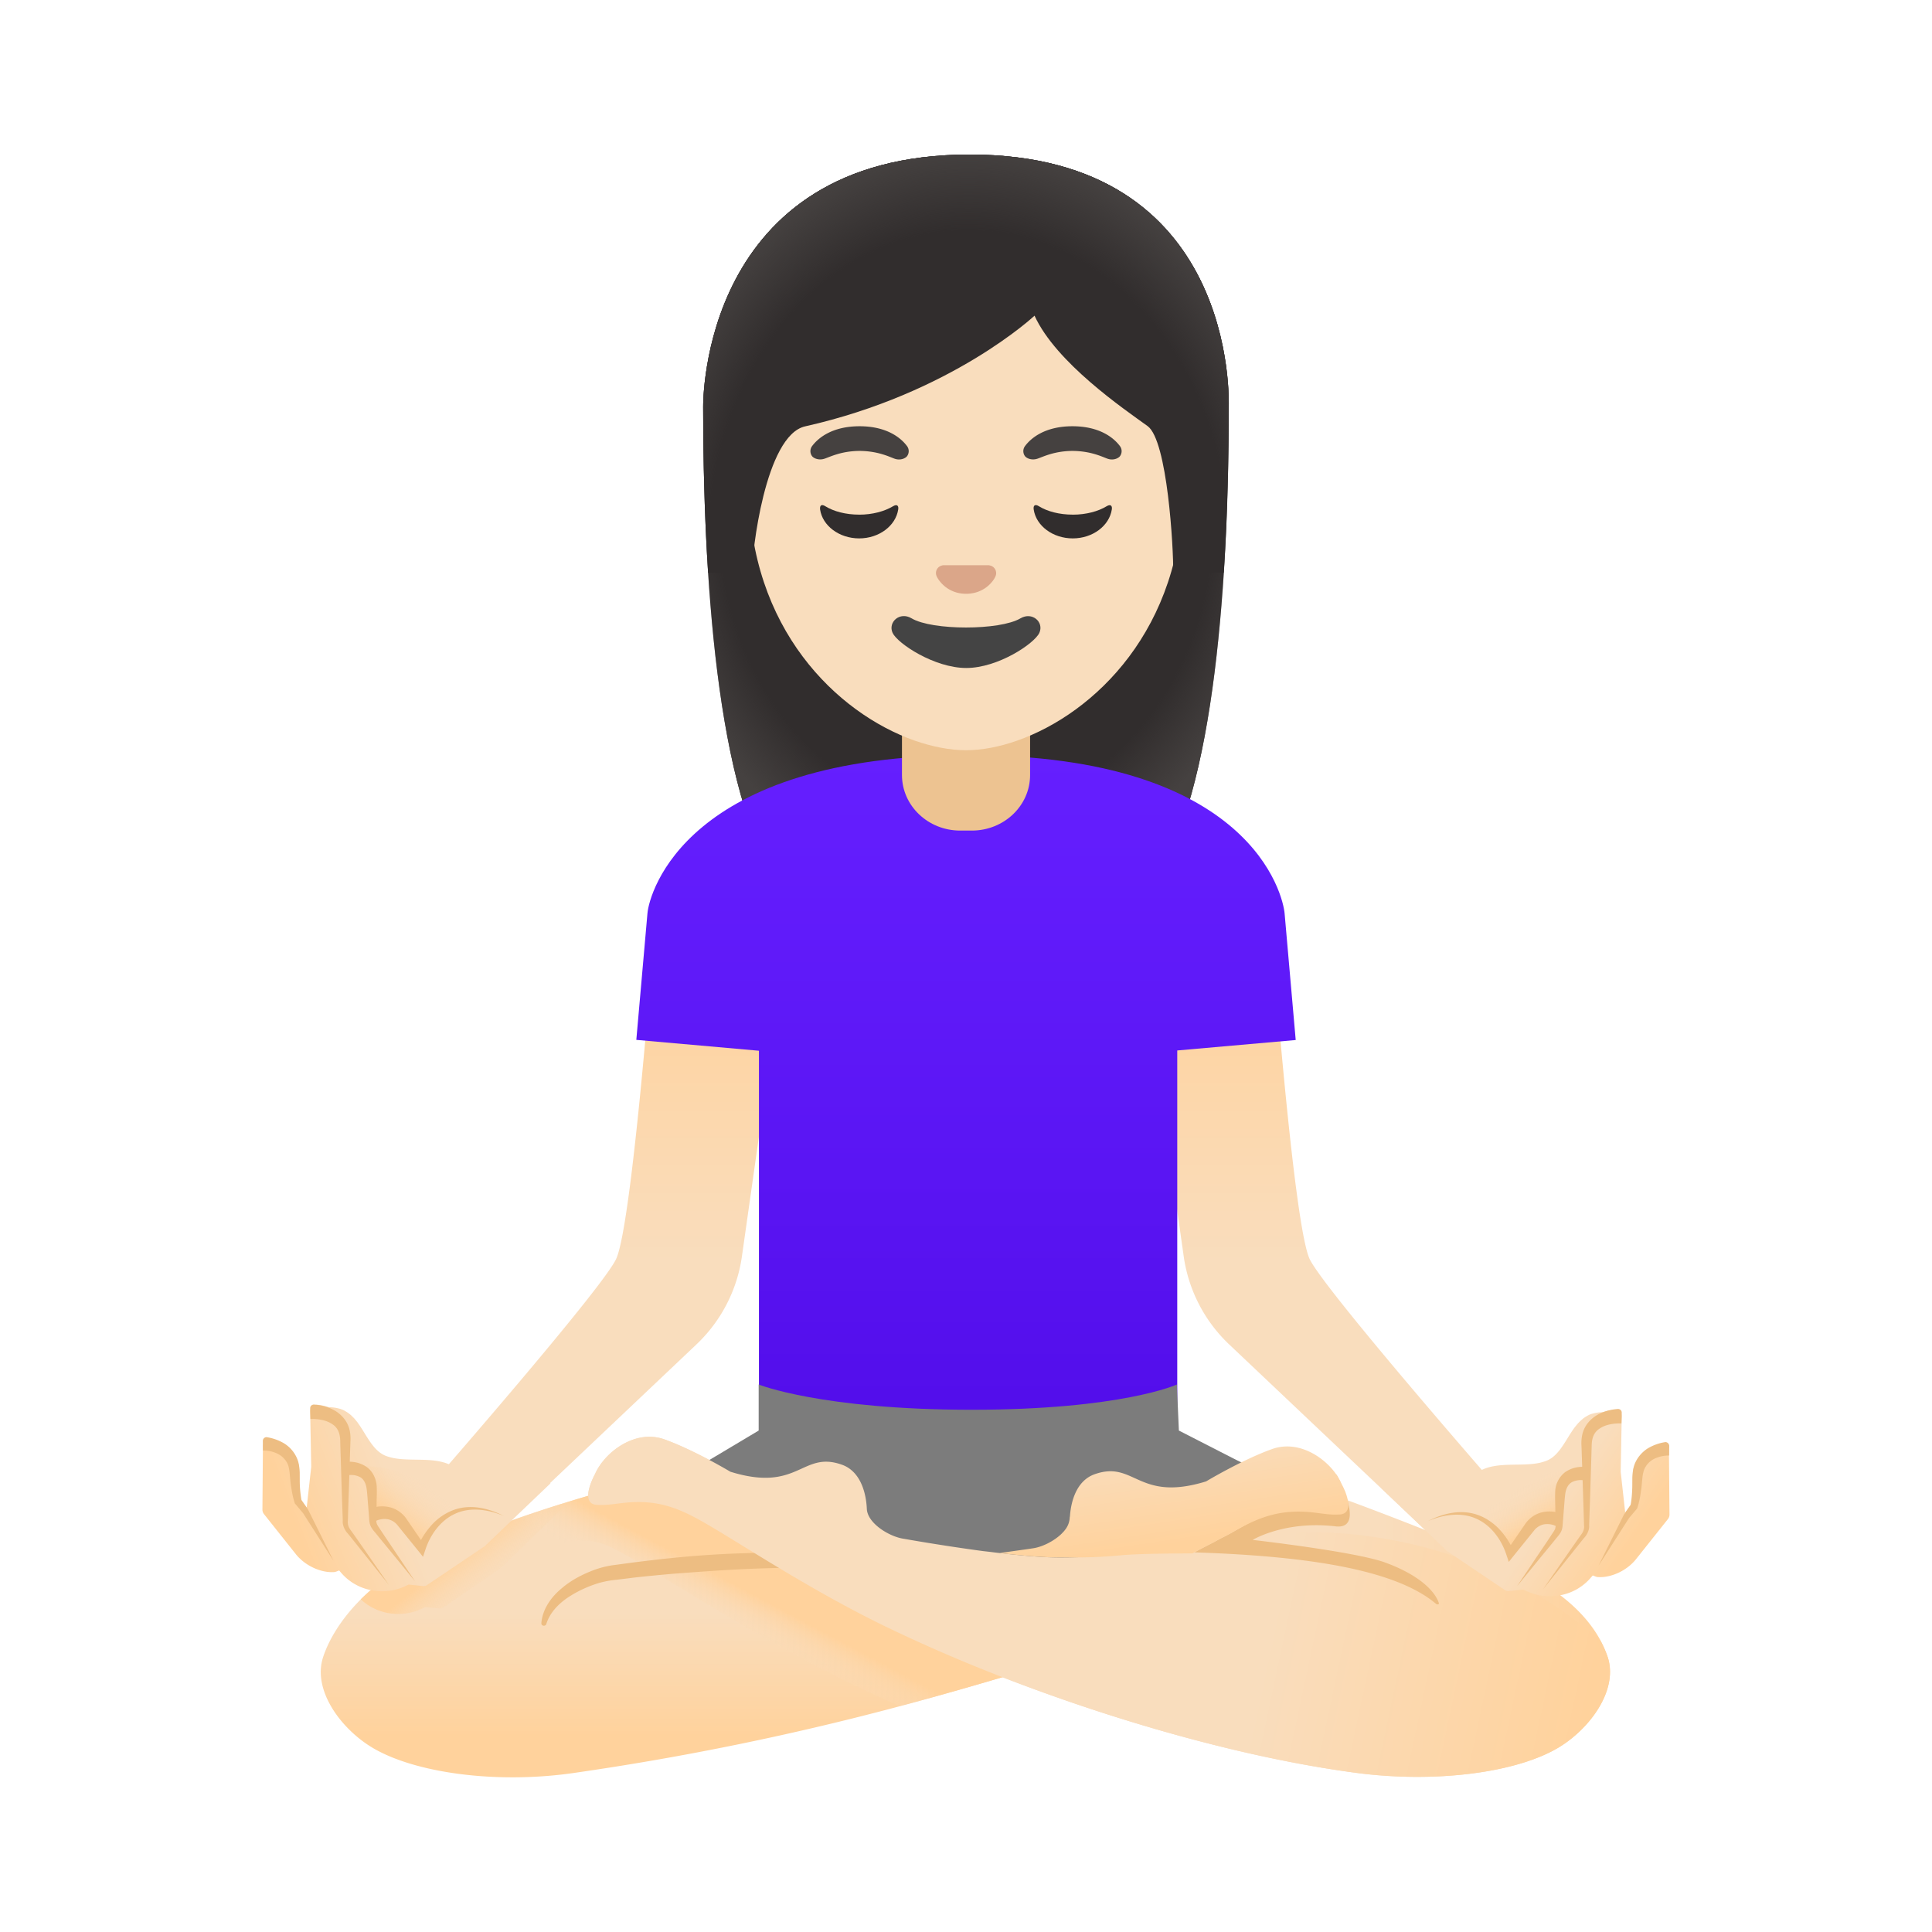 <svg width="64" height="64" viewBox="0 0 64 64" fill="none" xmlns="http://www.w3.org/2000/svg"><path d="M32.123 5.12c-8.902 0-8.83 8.23-8.83 8.36 0 5.328.408 12.861 2.542 15.82.844 1.174 2.48 1.24 2.48 1.24l3.684-.004 3.684.005s1.635-.067 2.48-1.24c2.133-2.964 2.542-10.493 2.542-15.821 0-.13.32-8.36-8.582-8.36" fill="#312D2D"/><path d="M32.123 5.12c-8.902 0-8.83 8.23-8.83 8.36 0 5.328.408 12.861 2.542 15.82.844 1.174 2.48 1.24 2.48 1.24l3.684-.004 3.684.005s1.635-.067 2.48-1.24c2.133-2.964 2.542-10.493 2.542-15.821 0-.13.32-8.36-8.582-8.36" fill="url(#a)"/><path d="m37.91 32.425 4.284-.613s.68 8.862 1.195 9.906c.516 1.044 6.129 7.47 6.129 7.47l-1.182 2.56-7.618-7.212a4.98 4.98 0 0 1-1.506-2.916z" fill="url(#b)"/><path d="m25.883 32.425-4.284-.613s-.68 8.862-1.195 9.906c-.516 1.049-6.129 7.47-6.129 7.47l1.182 2.56 7.613-7.212a4.98 4.98 0 0 0 1.507-2.916z" fill="url(#c)"/><path d="m42.922 34.452-.368-4.196c-.05-.573-1.076-5.24-10.453-5.24s-10.595 4.57-10.653 5.236l-.369 4.195 4.062.36v12.377h13.857V34.798z" fill="url(#d)"/><path d="M42.371 53.189c-2.96.51-5.524 1.288-8.408 2.146-1.298.387-2.662.787-4.16 1.187a93 93 0 0 1-10.755 2.204c-2.618.387-5.364 0-6.755-.858-1.036-.64-1.947-1.906-1.587-2.982.396-1.19 1.578-2.515 3.245-3.31a26 26 0 0 1 2.204-.925c1.915-.716 3.95-1.298 5.475-1.698 1.453-.378 2.449-.586 2.449-.586 1.822-.4 3.502-.41 4.835.164 2.32.991 14.27 4.52 13.457 4.658" fill="url(#e)"/><path d="m18.76 49.842-2.165 2.102-1.88 1.289a.23.23 0 0 1-.16.049l-.476-.045a1.83 1.83 0 0 1-1.293.183 1.8 1.8 0 0 1-.835-.44 7.2 7.2 0 0 1 1.88-1.316c1.462-.71 3.19-1.346 4.804-1.858z" fill="url(#f)"/><path d="M51.664 57.868c-1.39.858-4.128 1.21-6.755.858-5.008-.667-11.177-2.702-15.599-4.858-2.511-1.222-4.689-2.684-5.946-3.408-.885-.511-1.587-.796-2.698-.676-.436.05-.578.08-.884.067-.623-.027-.072-1.018-.072-1.018.303-.702 1.311-1.506 2.303-1.15.99.355 2.182 1.07 2.182 1.07 2.262.702 2.364-.702 3.688-.235.663.23.814 1.022.832 1.466.022.48.75.925 1.23.991l3.107.37.427.048 1.11.133 3.378-2.4.467-.333 1.222-.866s.333.11.893.306c.174.058.37.13.587.205a201 201 0 0 1 3.973 1.435c1.738.654 3.578 1.382 4.991 2.036 1.675.773 2.755 1.786 3.155 2.977.356 1.076-.555 2.342-1.59 2.982" fill="url(#g)"/><path d="m39.052 47.389-.067-1.525s-1.827.836-6.8.836-7.053-.836-7.053-.836v1.525l-3.275 1.955 10.186 4.645 10.75-4.685z" fill="#7C7C7C"/><path d="M33.963 55.335a148 148 0 0 1-4.16 1.187q-.899-.401-1.738-.81c-2.186-1.07-4.19-2.292-5.648-3.186l-.111-.062a67 67 0 0 0-1.449-.88c-.813-.47-1.138-.55-1.564-.55q-.165 0-.343.026l-.315.03c-.227.028-.489.063-.818.063-.084 0-.164-.004-.258-.009a2.44 2.44 0 0 1-1.404-.493c1.915-.716 3.95-1.298 5.475-1.698.187.09.374.196.57.307.408.24.915.547 1.483.898 1.445.884 3.418 2.097 5.56 3.142a57 57 0 0 0 4.604 1.99z" fill="url(#h)"/><path d="M17.933 53.77c.035-.453.315-.853.648-1.133.334-.293.725-.493 1.138-.644.2-.071.445-.129.645-.151l.617-.084c.414-.05.827-.103 1.24-.143a33 33 0 0 1 2.489-.164 25 25 0 0 1 2.502.031.224.224 0 0 1 .209.24.22.22 0 0 1-.227.209h-.008a46 46 0 0 0-2.458.044c-.822.036-1.64.098-2.458.16q-.614.054-1.226.12l-.614.076a3.3 3.3 0 0 0-.569.102 3.9 3.9 0 0 0-1.053.489c-.32.218-.591.502-.71.871v.004c-.014.045-.063.067-.108.054a.08.08 0 0 1-.057-.08" fill="#EDBD82"/><path d="M51.664 57.868c-1.39.858-4.128 1.21-6.755.858-3.675-.489-7.973-1.715-11.75-3.187a52 52 0 0 1-3.849-1.67c-2.511-1.223-4.689-2.685-5.946-3.41-.885-.51-1.587-.795-2.698-.675-.436.05-.578.08-.884.067-.623-.027-.072-1.018-.072-1.018.303-.702 1.311-1.506 2.303-1.15.99.355 2.182 1.07 2.182 1.07 2.262.702 2.364-.702 3.688-.235.663.23.814 1.022.832 1.466.022.48.75.925 1.23.991 0 0 1.267.227 2.645.41h.004l.227.026q.147.02.293.035c.33.04.654.072.96.098l.085.01h.022q.006.004.013 0h.005c.333.026.644.04.91.04q.633 0 1.232-.04c1.377-.085 2.648-.294 3.88-.472q.518-.08 1.03-.147h.005c1.222-.155 2.422-.24 3.675-.097 2.365.27 5.267 1.075 8.084 3.51.094.174.178.356.24.538.356 1.076-.555 2.342-1.59 2.982" fill="url(#i)"/><path d="M45.878 51.758c-.787-.285-3.067-.592-4.382-.747 0 0 1.058-.645 2.742-.449 1.049.125.036-1.711.036-1.711s-2.6 1.418-3.485 1.929a7 7 0 0 1-.244.129l-.053.026q-.13.067-.272.147c-.253.129-.52.267-.653.342.298.01.591.022.889.036 2.933.146 5.782.538 7.115 1.67.04.032.107.019.093-.026-.133-.409-.675-.942-1.786-1.346" fill="#EDBD82"/><path d="M44.367 50.17c-.302.014-.445-.017-.885-.07-1.106-.116-1.808.169-2.693.68-.04.022-.129.07-.244.129l-.054.026c-.084.045-.177.094-.27.147a21 21 0 0 0-.72.378s-1.636-.005-2.32.057q-.208.02-.383.032c-.59.044-.955.044-1.689.044-.266 0-.577-.013-.91-.04h-.041l-.084-.009a28 28 0 0 1-.96-.098l.027-.004h.004l.916-.129.146-.022c.307-.04.711-.236.974-.498q.008-.007.009-.013a.6.6 0 0 0 .088-.098.7.7 0 0 0 .156-.382.3.3 0 0 1 .009-.067c.03-.453.195-1.182.826-1.4 1.325-.462 1.422.938 3.685.24 0 0 1.19-.715 2.182-1.07.99-.356 2.004.444 2.302 1.146 0 0 .075.133.138.297.106.294.19.707-.21.725" fill="url(#j)"/><path d="M55.286 48.069a.22.22 0 0 0-.098-.182.22.22 0 0 0-.204-.027c-.027.009-.6.213-.862.769a.2.2 0 0 0-.022.089l-.04 1.08c-.054.075-.134.182-.223.306l-.15-1.35.035-1.823a.24.24 0 0 0-.067-.169.22.22 0 0 0-.169-.062 1.6 1.6 0 0 0-.377.08h-.05c-.013 0-.026.005-.044.005q-.044.001-.089.008c-.03.005-.066.01-.097.018-.027.005-.05.014-.076.018a.7.7 0 0 0-.156.062l-.075.045-.062.04-.062.053-.058.053-.054.054c-.017.022-.04.044-.057.066q-.02.028-.04.05a1 1 0 0 0-.063.084c-.008.008-.013.022-.022.03-.271.396-.475.872-.884 1.027a2 2 0 0 1-.227.067c-.742.155-1.71-.133-2.27.511l.004.009q-.029.026-.058.058c-.151.182-.751-.16-.751-.16l-1.125.786-.129-.12-.39-.369-.516.125 2.182 2.084 1.893 1.276a.2.2 0 0 0 .16.044l.471-.049a1.84 1.84 0 0 0 1.298.174 1.74 1.74 0 0 0 .942-.574l.058-.066.093.035q.033.014.067.018c.44.031.955-.204 1.262-.578l1.071-1.346a.24.24 0 0 0 .049-.143z" fill="url(#k)"/><path d="M53.722 46.78v.08l-.01.293c-.24-.009-.52.036-.706.16-.2.12-.28.316-.28.6l-.053 1.734-.031.87c.018.156-.076.343-.174.436l-.27.338-1.085 1.36.991-1.427.253-.36c.094-.12.13-.209.116-.35l-.027-.872-.057-1.742c-.01-.138 0-.333.062-.498.057-.16.302-.662 1.15-.729.063.005.112.04.12.107m1.574 1.111v.031l-.005.294a1.1 1.1 0 0 0-.502.115.7.7 0 0 0-.328.364 1.2 1.2 0 0 0-.054.267l-.031.324c-.031.218-.058.423-.133.658l-.005.018-.013.018-.262.31-1.01 1.579.84-1.69.005-.008.218-.316c.036-.177.049-.39.058-.595v-.311c.004-.12.018-.245.049-.365.07-.248.249-.47.462-.604a1.6 1.6 0 0 1 .586-.209h.005a.13.13 0 0 1 .12.12" fill="#EDBD82"/><path d="M48.535 50.193s1.658-1.63 3.885-1.458c0 0-.943-.044-.778 1.592 0 0-.658-.663-1.578 1.062-.004.004-.533-1.405-1.529-1.196" fill="url(#l)"/><path d="M52.49 49.042a.65.65 0 0 0-.421.058c-.116.067-.187.195-.214.364-.026.174-.035.387-.053.578l-.022.293c-.014.098-.005.191-.036.32-.035.125-.12.218-.178.285l-.186.23-.378.459-.751.92.662-.987.334-.493.164-.25c.058-.088.107-.15.115-.221.014-.063 0-.17 0-.271l-.004-.298c0-.205-.013-.391-.004-.61a.85.85 0 0 1 .324-.648c.222-.156.458-.196.715-.178z" fill="#EDBD82"/><path d="M51.535 50.549a.66.66 0 0 0-.382-.054.55.55 0 0 0-.338.21l-.675.835-.16.2-.08-.24c-.16-.49-.502-.974-.996-1.191-.497-.227-1.093-.138-1.604.08.493-.254 1.089-.405 1.653-.205.276.098.525.271.725.485.2.218.36.462.475.746l-.24-.04.61-.889a.95.95 0 0 1 .532-.382c.227-.057.44-.044.667.04z" fill="#EDBD82"/><path d="M8.71 47.904c0-.07.036-.142.099-.182a.22.22 0 0 1 .204-.026c.027.008.6.213.862.768a.2.2 0 0 1 .023.09l.04 1.08c.053.075.133.181.222.306l.15-1.351-.035-1.822c0-.063.022-.125.071-.17a.22.22 0 0 1 .17-.062c.013 0 .177.014.377.08h.049c.013 0 .027.005.044.005a1 1 0 0 1 .09.009 1 1 0 0 1 .097.018c.027.004.049.013.075.017a1 1 0 0 1 .09.032q.033.011.066.03l.076.045.062.04.066.053q.033.027.058.054l.054.053q.032.033.057.067a1 1 0 0 1 .102.133c.01.009.014.022.023.031.27.396.475.871.884 1.027q.107.04.227.066c.742.156 1.71-.133 2.27.511l-.004.01q.029.025.058.057c.151.182.751-.16.751-.16l1.12.787.125-.12.39-.369.516.124-2.182 2.085-1.893 1.275a.2.2 0 0 1-.16.045l-.471-.05a1.84 1.84 0 0 1-1.298.174 1.74 1.74 0 0 1-.942-.573l-.058-.067-.093.036q-.034.012-.067.017c-.435.032-.955-.204-1.262-.577l-1.071-1.347a.24.24 0 0 1-.049-.142z" fill="url(#m)"/><path d="M8.707 47.727v.03l.004.294c.16-.005.351.035.502.115s.267.205.33.365c.026.08.043.173.052.267l.031.324c.032.218.058.422.134.658l.004.018.014.017.262.311 1.009 1.578-.84-1.689-.005-.009-.218-.315a4 4 0 0 1-.057-.596v-.31a1.7 1.7 0 0 0-.05-.365 1.08 1.08 0 0 0-.466-.605 1.6 1.6 0 0 0-.586-.208h-.005a.125.125 0 0 0-.115.12" fill="#EDBD82"/><path d="M15.462 50.029s-1.658-1.631-3.885-1.458c0 0 .943-.044.778 1.591 0 0 .658-.662 1.578 1.062 0 .005.533-1.404 1.529-1.195" fill="url(#n)"/><path d="M11.506 48.873a.65.65 0 0 1 .423.058c.115.067.186.195.213.364.027.174.035.387.053.578l.022.293c.014.098.005.192.036.32.036.125.12.218.178.285l.186.23.378.459.751.92-.662-.987-.333-.493-.165-.25c-.058-.088-.106-.15-.115-.221-.014-.063 0-.17 0-.272l.004-.297c0-.205.014-.391.005-.61-.01-.221-.107-.488-.325-.648-.222-.155-.457-.195-.715-.178z" fill="#EDBD82"/><path d="M12.458 50.38a.66.66 0 0 1 .382-.054.55.55 0 0 1 .337.21l.676.835.16.2.08-.24c.16-.49.502-.974.995-1.191.498-.227 1.094-.138 1.605.08-.494-.254-1.089-.405-1.654-.205a1.86 1.86 0 0 0-.724.485c-.2.218-.36.462-.48.746l.24-.04-.609-.889a.95.95 0 0 0-.533-.382 1.07 1.07 0 0 0-.667.04zm-2.183-3.747v.08l.009.294c.24-.01.52.035.707.16.2.12.28.315.28.6l.053 1.733.031.87c-.018.156.076.343.173.436l.271.338 1.085 1.36-.991-1.426-.254-.36c-.093-.12-.128-.21-.115-.352l.027-.87.057-1.743c.01-.138 0-.333-.062-.498-.058-.16-.302-.662-1.15-.728-.063.004-.112.044-.12.106" fill="#EDBD82"/><path d="M31.999 23.43h-2.12v2.244c0 1.014.862 1.84 1.928 1.84h.387c1.062 0 1.929-.822 1.929-1.84V23.43z" fill="#EDC391"/><path d="M31.999 7.44c-3.733 0-7.191 2.773-7.191 8.662 0 4.728 2.929 7.524 5.475 8.426.609.213 1.196.324 1.716.324.515 0 1.097-.106 1.702-.32 2.55-.898 5.488-3.697 5.488-8.43 0-5.885-3.457-8.662-7.19-8.662" fill="#F9DDBD"/><path d="M33.803 20.484c-.684.404-2.924.404-3.604 0-.391-.236-.791.124-.631.48.16.35 1.382 1.164 2.44 1.164 1.057 0 2.262-.813 2.422-1.164.16-.356-.236-.711-.627-.48" fill="#444"/><path d="M32.825 18.742a.4.4 0 0 0-.067-.018h-1.515a.4.4 0 0 0-.067.017.256.256 0 0 0-.146.352c.066.15.369.577.973.577.609 0 .911-.426.973-.577a.26.26 0 0 0-.15-.352" fill="#DBA689"/><path d="M28.461 17.048c-.444 0-.844-.106-1.124-.28-.12-.075-.187-.03-.17.111.08.538.632.956 1.294.956s1.209-.418 1.293-.956c.023-.137-.049-.182-.169-.11-.28.168-.68.28-1.124.28m7.075-.001c-.444 0-.844-.106-1.124-.28-.12-.075-.191-.03-.169.111.08.538.631.956 1.293.956.663 0 1.21-.418 1.294-.956.022-.137-.05-.182-.17-.11-.275.168-.675.28-1.124.28" fill="#312D2D"/><path d="M30.043 14.773c-.2-.267-.666-.653-1.569-.653s-1.369.386-1.569.653a.28.28 0 0 0-.004.338c.058.075.227.146.413.084.187-.062.552-.253 1.16-.258.61.005.974.191 1.16.258.187.067.356-.009.414-.084a.28.28 0 0 0-.005-.338m7.053 0c-.2-.267-.666-.653-1.569-.653s-1.369.386-1.569.653a.28.28 0 0 0-.004.338c.058.075.227.146.413.084.187-.062.551-.253 1.16-.258.61.005.974.191 1.16.258.187.067.356-.009.414-.084a.28.28 0 0 0-.005-.338" fill="#454140"/><path d="M32.123 5.12c-8.902 0-8.83 8.23-8.83 8.36 0 1.684.04 3.586.164 5.497l1.458-.004c-.014-.631.43-4.551 1.755-4.849 4.853-1.089 7.6-3.667 7.6-3.667.715 1.56 2.946 3.08 3.746 3.658.658.476.858 4.027.849 4.858h1.671c0-.014.005-.023.005-.036.12-1.898.16-3.79.16-5.462.004-.124.324-8.355-8.578-8.355" fill="#312D2D"/><path d="M32.123 5.12c-8.902 0-8.83 8.23-8.83 8.36 0 1.684.04 3.586.164 5.497l1.458-.004c-.014-.631.43-4.551 1.755-4.849 4.853-1.089 7.6-3.667 7.6-3.667.715 1.56 2.946 3.08 3.746 3.658.658.476.858 4.027.849 4.858h1.671c0-.014.005-.023.005-.036.12-1.898.16-3.79.16-5.462.004-.124.324-8.355-8.578-8.355" fill="url(#o)"/><defs><linearGradient id="b" x1="43.712" y1="31.815" x2="43.712" y2="51.752" gradientUnits="userSpaceOnUse"><stop stop-color="#FFD29C"/><stop offset=".5" stop-color="#F9DDBD"/></linearGradient><linearGradient id="c" x1="20.083" y1="31.815" x2="20.083" y2="51.752" gradientUnits="userSpaceOnUse"><stop stop-color="#FFD29C"/><stop offset=".5" stop-color="#F9DDBD"/></linearGradient><linearGradient id="d" x1="31.999" y1="24.917" x2="31.999" y2="46.45" gradientUnits="userSpaceOnUse"><stop stop-color="#651FFF"/><stop offset=".705" stop-color="#5914F2"/><stop offset="1" stop-color="#530EEB"/></linearGradient><linearGradient id="e" x1="26.519" y1="57.518" x2="26.519" y2="46.723" gradientUnits="userSpaceOnUse"><stop stop-color="#FFD29C"/><stop offset=".377" stop-color="#F9DDBD"/></linearGradient><linearGradient id="f" x1="15.311" y1="51.362" x2="17.544" y2="54.118" gradientUnits="userSpaceOnUse"><stop stop-color="#FFD29C"/><stop offset=".5" stop-color="#F9DDBD" stop-opacity="0"/></linearGradient><linearGradient id="g" x1="19.485" y1="53.228" x2="53.334" y2="53.228" gradientUnits="userSpaceOnUse"><stop offset=".778" stop-color="#F9DDBD"/><stop offset="1" stop-color="#FFD29C"/></linearGradient><linearGradient id="h" x1="25.113" y1="52.892" x2="23.757" y2="55.436" gradientUnits="userSpaceOnUse"><stop stop-color="#FFD29C"/><stop offset=".5" stop-color="#F9DDBD" stop-opacity="0"/></linearGradient><linearGradient id="i" x1="52.631" y1="56.439" x2="21.311" y2="49.772" gradientUnits="userSpaceOnUse"><stop stop-color="#FFD29C"/><stop offset=".338" stop-color="#F9DDBD"/></linearGradient><linearGradient id="j" x1="39.03" y1="51.546" x2="38.214" y2="46.19" gradientUnits="userSpaceOnUse"><stop offset=".078" stop-color="#FFD29C"/><stop offset=".693" stop-color="#F9DDBD"/></linearGradient><linearGradient id="k" x1="53.926" y1="51.221" x2="49.356" y2="48.076" gradientUnits="userSpaceOnUse"><stop stop-color="#FFD29C"/><stop offset=".5" stop-color="#F9DDBD"/></linearGradient><linearGradient id="l" x1="51.084" y1="50.444" x2="50.361" y2="49.281" gradientUnits="userSpaceOnUse"><stop stop-color="#FFD29C"/><stop offset="1" stop-color="#F9DDBD" stop-opacity="0"/></linearGradient><linearGradient id="m" x1="9.77" y1="50.51" x2="16.311" y2="47.952" gradientUnits="userSpaceOnUse"><stop stop-color="#FFD29C"/><stop offset=".5" stop-color="#F9DDBD"/></linearGradient><linearGradient id="n" x1="12.842" y1="50.141" x2="13.832" y2="48.915" gradientUnits="userSpaceOnUse"><stop stop-color="#FFD29C"/><stop offset="1" stop-color="#F9DDBD" stop-opacity="0"/></linearGradient><radialGradient id="a" cx="0" cy="0" r="1" gradientUnits="userSpaceOnUse" gradientTransform="matrix(10.316 0 0 12.278 31.999 17.18)"><stop offset=".794" stop-color="#454140" stop-opacity="0"/><stop offset="1" stop-color="#454140"/></radialGradient><radialGradient id="o" cx="0" cy="0" r="1" gradientUnits="userSpaceOnUse" gradientTransform="matrix(10.806 0 0 13.113 32.071 18.055)"><stop offset=".794" stop-color="#454140" stop-opacity="0"/><stop offset="1" stop-color="#454140"/></radialGradient></defs></svg>